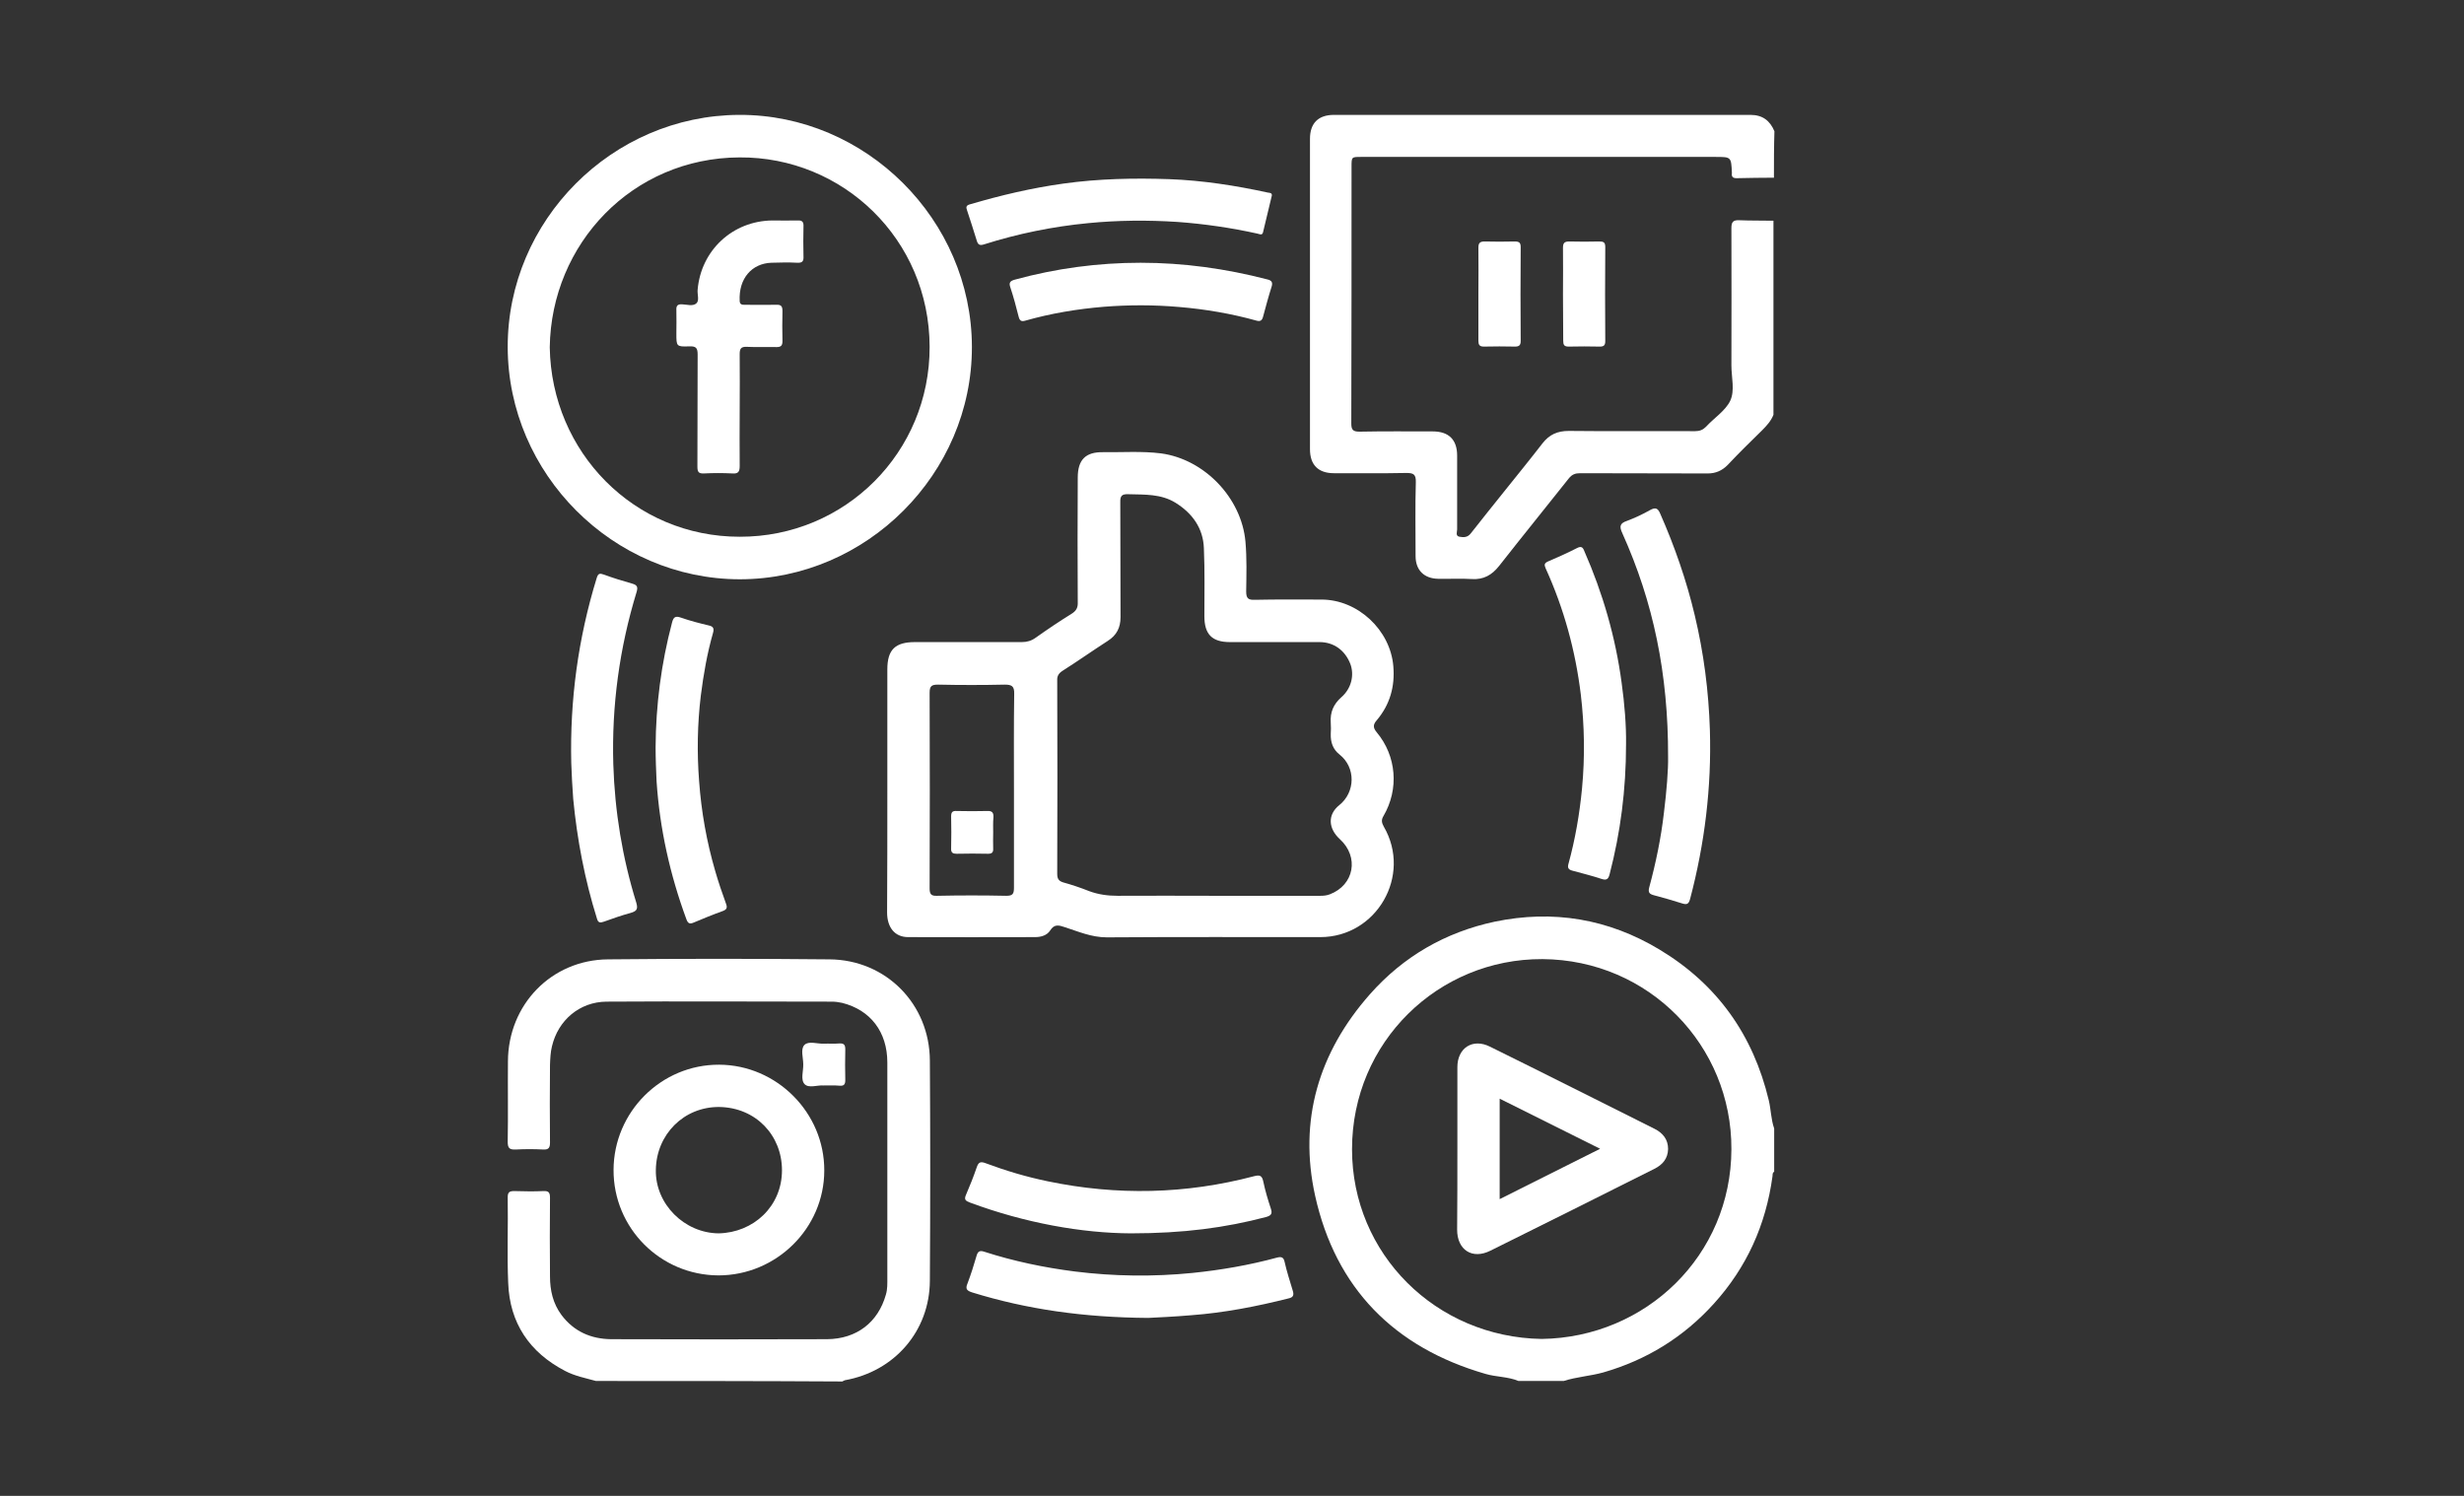 <?xml version="1.0" encoding="utf-8"?>
<!-- Generator: Adobe Illustrator 24.0.3, SVG Export Plug-In . SVG Version: 6.00 Build 0)  -->
<svg version="1.1" id="Layer_1" xmlns:serif="http://www.serif.com/"
	 xmlns="http://www.w3.org/2000/svg" xmlns:xlink="http://www.w3.org/1999/xlink" x="0px" y="0px" viewBox="0 0 1008 612"
	 style="enable-background:new 0 0 1008 612;" xml:space="preserve">
<rect x="0" y="0" width="1008" height="612" fill="#333333" stroke="none"/>
<style type="text/css">
	.st0{fill:#FFFFFF;}
</style>
<g transform="matrix(1,0,0,1,0,0)">
	<g>
		<path class="st0" d="M725.7,72.7c-5.1,0-10.2,0.1-15.3,0.2c-1.4,0-2.1-0.5-1.9-2c0-0.1,0-0.2,0-0.3c-0.3-6.4-0.3-6.4-6.7-6.4
			c-48.3,0-96.7,0-145,0c-3.9,0-3.9,0-3.9,4c0,35,0,70-0.1,105c0,2.7,0.7,3.4,3.4,3.4c10-0.2,19.9-0.1,29.9-0.1c6.6,0,10,3.4,10,9.9
			c0,10.1,0,20.2,0,30.2c0,1-0.8,2.7,1,3c1.7,0.3,3.3,0.3,4.6-1.4c4.5-5.8,9.1-11.4,13.7-17.2c5.2-6.5,10.5-13,15.6-19.6
			c2.8-3.6,6.1-5.1,10.8-5.1c17.2,0.2,34.4,0,51.6,0.1c1.9,0,3.2-0.5,4.5-1.8c3.3-3.6,7.9-6.5,9.9-10.6c2-4.2,0.5-9.6,0.5-14.5
			c0-18.7,0.1-37.5,0-56.2c0-2.5,0.7-3.3,3.2-3.2c4.7,0.2,9.4,0.1,14,0.2c0,26.5,0,52.9,0,79.4c-1,2.5-2.7,4.4-4.6,6.3
			c-4.8,4.7-9.6,9.4-14.2,14.3c-2.3,2.3-4.9,3.4-8.1,3.4c-17.4-0.1-34.8,0-52.2-0.1c-2,0-3.3,0.5-4.6,2.1
			c-9.5,12-19.1,23.8-28.5,35.8c-3,3.8-6.4,5.7-11.2,5.4c-4.6-0.3-9.2,0-13.7-0.1c-5.8-0.1-9.3-3.5-9.3-9.3
			c0-10.1-0.2-20.2,0.1-30.2c0.1-3.3-1-3.8-3.9-3.8c-9.9,0.2-19.7,0.1-29.6,0.1c-6.4,0-9.8-3.4-9.8-9.8c0-42.3,0-84.7,0-127
			c0-6.4,3.4-9.8,9.8-9.8c56.8,0,113.6,0,170.4,0c5,0,8,2.4,9.8,6.7C725.7,60,725.7,66.3,725.7,72.7z"/>
		<path class="st0" d="M243.8,565c-4.3-1.2-8.6-2-12.6-4.1c-14.6-7.6-22.7-19.6-23.3-36c-0.5-11.7,0-23.4-0.2-35.1
			c0-2.1,0.8-2.5,2.7-2.5c4,0.1,7.9,0.2,11.9,0c2.2-0.1,2.7,0.6,2.7,2.8c-0.1,10.7-0.1,21.4,0,32.1c0,5.7,1.2,11.1,4.7,15.8
			c5.1,6.8,12.1,9.8,20.3,9.9c29.4,0.1,58.8,0.1,88.3,0c12.2-0.1,20.9-6.9,24.1-18.2c0.7-2.3,0.6-4.6,0.6-7c0-29.3,0-58.6,0-88
			c0-12.5-6.9-21.5-18.5-24.4c-1.4-0.3-2.8-0.5-4.2-0.5c-30.7,0-61.5-0.2-92.2,0c-11,0.1-19.8,7.6-22.3,18.3c-0.6,2.4-0.7,5-0.8,7.6
			c-0.1,10.6-0.1,21.2,0,31.8c0,2.1-0.6,2.9-2.7,2.8c-3.8-0.2-7.5-0.2-11.3,0c-2.5,0.1-3.3-0.5-3.3-3.1c0.2-11,0-22,0.1-33
			c0.1-23.2,17.8-41.5,40.9-41.7c30.2-0.3,60.5-0.3,90.7,0c23.1,0.2,40.9,18.3,41,41.4c0.2,30,0.2,60.1,0,90.1
			c-0.1,20.6-14.5,37.1-34.8,40.7c-0.4,0.1-0.7,0.4-1,0.5C310.9,565,277.4,565,243.8,565z"/>
		<path class="st0" d="M621.2,565c-4.3-1.8-9.1-1.6-13.5-2.9c-37.4-10.8-61.3-35.1-69.7-72.9c-6.8-30.8,1.4-58.6,22.4-82.4
			c13.7-15.5,30.9-25.4,51-29.7c23.9-5,46.6-1.2,67.5,11.4c23.6,14.2,38.3,34.9,44.7,61.7c0.9,3.8,0.9,7.8,2.2,11.5
			c0,5.9,0,11.8,0,17.7c-0.8,0.4-0.6,1.2-0.7,1.9c-2.7,19.8-10.5,37.2-24,52.1c-12.4,13.7-27.5,23-45.2,28.1
			c-5.4,1.5-10.9,1.8-16.2,3.5C633.5,565,627.3,565,621.2,565z M630.7,547.8c42.7-0.6,77.5-34.2,77.6-77.6
			c0.2-42.3-33.6-77.5-77.3-77.8c-42.6-0.2-77.9,33.9-77.9,77.8C553.1,513,587.4,547.1,630.7,547.8z"/>
		<path class="st0" d="M363,323.4c0-16.5,0-33,0-49.5c0-8.1,3.2-11.2,11.3-11.2c14.6,0,29.1,0,43.7,0c2.1,0,3.9-0.5,5.7-1.8
			c4.8-3.4,9.7-6.7,14.7-9.8c1.9-1.2,2.6-2.5,2.5-4.7c-0.1-17-0.1-34,0-51c0-7.3,3.2-10.5,10.3-10.4c7.9,0.1,15.9-0.5,23.8,0.5
			c17.7,2.4,32.9,18.2,34.5,36.1c0.6,6.8,0.4,13.6,0.3,20.4c0,2.9,0.9,3.5,3.6,3.4c9.1-0.2,18.1-0.1,27.2-0.1
			c14.9,0,28.2,12.5,29.4,27.3c0.7,8.3-1.4,15.7-6.8,22.1c-1.6,1.8-1.5,3.1,0,4.9c8.1,9.7,9.2,23.2,2.8,34.2c-1,1.6-0.8,2.8,0.1,4.4
			c11.6,20-2.9,45.2-26,45.2c-29.1,0-58.2-0.1-87.3,0.1c-6.3,0-11.7-2.4-17.3-4.2c-2.4-0.8-4.2-1.3-5.9,1.4c-1.3,2-3.7,2.7-6.2,2.7
			c-17.3,0-34.6,0.1-51.9,0c-5.4,0-8.6-3.9-8.6-10.1C363,356.8,363,340.1,363,323.4z M496.7,366.5c14.5,0,28.9,0,43.4,0
			c1.3,0,2.6-0.1,3.9-0.6c10-3.8,12.1-15.3,4.1-22.6c-4.7-4.3-5.1-10-0.2-13.9c6.6-5.3,6.8-15.4,0.1-20.7c-2.7-2.1-3.7-5-3.6-8.4
			c0.1-1.5,0.1-3.1,0-4.6c-0.3-4.3,1.1-7.6,4.4-10.5c4.1-3.6,5.3-9.1,3.6-13.6c-2.2-5.6-6.8-8.9-12.6-8.9c-12.2,0-24.4,0-36.6,0
			c-7.4,0-10.5-3.2-10.5-10.6c0-9.3,0.2-18.5-0.2-27.8c-0.3-8.2-4.7-14.3-11.6-18.6c-6-3.7-12.6-3.3-19.2-3.5
			c-2.6-0.1-3.5,0.5-3.4,3.3c0.1,15.7,0,31.3,0.1,47c0,4.3-1.6,7.4-5.2,9.7c-6.2,4-12.3,8.3-18.6,12.3c-1.5,1-2.2,2.1-2.1,3.9
			c0.1,26.4,0.1,52.7,0,79.1c0,1.9,0.5,2.9,2.4,3.5c3.6,1,7.2,2.2,10.7,3.6c3.8,1.4,7.6,1.9,11.6,1.9
			C470.2,366.4,483.5,366.5,496.7,366.5z M414.8,323.3c0-13.1-0.1-26.3,0.1-39.4c0.1-3.2-1-3.8-3.9-3.8c-9,0.2-18.1,0.2-27.2,0
			c-2.6,0-3.5,0.5-3.5,3.3c0.1,26.7,0.1,53.3,0,80c0,2.3,0.5,3.2,3,3.1c9.5-0.2,18.9-0.2,28.4,0c2.6,0,3.1-0.8,3.1-3.3
			C414.8,349.9,414.8,336.6,414.8,323.3z"/>
		<path class="st0" d="M207.7,142c-0.1-51.8,42.7-94.8,94.7-95c51.8-0.2,95.1,42.9,95.2,94.9c0.1,51.9-43.1,95.1-95,95.1
			C250.8,236.9,207.8,193.9,207.7,142z M224.9,142.1c0.7,43,34.6,77.5,77.7,77.5c43.2,0.1,77.8-34.6,77.7-77.7
			c-0.1-44-35.5-77.8-77.8-77.5C258.7,64.6,225.5,99.7,224.9,142.1z"/>
		<path class="st0" d="M293.9,521.8c-23.8-0.1-43-19.4-42.9-43.2c0.1-23.7,19.5-43.1,43.2-43c23.6,0.1,43.1,19.7,43,43.3
			C337.2,502.5,317.6,521.8,293.9,521.8z M294,504.6c14.2-0.3,25.9-11,25.9-25.8c0-14.4-10.8-25.7-25.7-25.9
			c-14.5-0.1-25.7,11.3-25.9,25.7C268,492.6,280,504.5,294,504.6z"/>
		<path class="st0" d="M682.4,309.7c0.1-34.2-6.1-63.5-18.7-91.5c-1.3-2.8-1.1-4.1,1.9-5.1c3.2-1.2,6.4-2.7,9.4-4.4
			c2.2-1.2,3.2-0.9,4.2,1.5c5.9,13.4,10.7,27.2,14.1,41.5c3.7,15.5,5.7,31.1,6.2,47c0.7,23.4-2.1,46.4-8.1,69.1
			c-0.6,2.2-1.4,2.4-3.3,1.8c-3.8-1.2-7.6-2.3-11.4-3.3c-1.9-0.5-2.6-1.1-2-3.3c2.7-10,4.8-20.1,6-30.5
			C681.8,323.7,682.5,314.9,682.4,309.7z"/>
		<path class="st0" d="M233.7,312.2c-0.6-25.8,2.8-51,10.4-75.7c0.6-2,1.3-2,3-1.4c3.8,1.4,7.7,2.6,11.6,3.7
			c2.1,0.6,2.3,1.5,1.7,3.5c-7,22.9-10.2,46.4-9.5,70.4c0.6,19.3,3.7,38.2,9.4,56.6c0.8,2.7,0.1,3.5-2.3,4.2c-3.7,1-7.4,2.3-11,3.6
			c-1.5,0.5-2.3,0.5-2.8-1.3c-5-16-8.1-32.3-9.7-48.9C234.1,321.9,233.9,317.1,233.7,312.2z"/>
		<path class="st0" d="M665.2,304.4c0,18.9-2.3,36.2-6.7,53.2c-0.5,2-1.2,2.7-3.3,2c-3.9-1.3-8-2.3-12-3.4c-1.5-0.4-2-1.1-1.6-2.6
			c2.8-10.2,4.6-20.6,5.6-31.1c1.2-12.8,1-25.6-0.5-38.3c-2.2-18-6.9-35.2-14.4-51.7c-0.6-1.4-0.6-2.1,1-2.8c4-1.7,8-3.5,11.9-5.5
			c1.6-0.8,2.3-0.4,2.9,1.2c7.6,17.3,12.8,35.3,15.3,54C664.6,288,665.3,296.8,665.2,304.4z"/>
		<path class="st0" d="M469.7,539.2c-26.5-0.2-49.5-3.5-71.9-10.4c-2.2-0.7-3-1.4-2-3.7c1.4-3.7,2.6-7.5,3.7-11.3
			c0.5-1.8,1.3-2.3,3.1-1.7c12.1,3.9,24.5,6.5,37.1,8.1c16,2,32,2.2,48.1,0.6c11.7-1.2,23.3-3.2,34.7-6.3c1.6-0.4,2.6-0.2,3,1.7
			c0.9,4,2.2,8,3.4,12c0.5,1.7,0.1,2.6-1.7,3c-13.1,3.3-26.4,5.9-39.9,6.9C480.4,538.7,473.5,539,469.7,539.2z"/>
		<path class="st0" d="M462.6,504.6c-20-0.1-43.2-4.2-65.8-12.6c-1.8-0.7-2.5-1.2-1.6-3.2c1.6-3.7,3.1-7.5,4.4-11.3
			c0.7-2,1.5-2.4,3.6-1.6c8.3,3.1,16.7,5.6,25.4,7.4c28.3,5.9,56.5,5.3,84.5-2.1c2.3-0.6,3.2-0.2,3.7,2.2c0.8,3.8,1.9,7.5,3.1,11.1
			c0.7,2.1,0.1,2.8-1.9,3.4C501.3,502.3,484.2,504.6,462.6,504.6z"/>
		<path class="st0" d="M268.2,305.7c0.1-17.3,2.3-34.2,6.7-50.9c0.6-2.4,1.4-2.9,3.7-2.1c3.7,1.3,7.6,2.3,11.4,3.2
			c1.8,0.4,2.2,1.2,1.7,3c-2.4,8.4-3.9,17-5,25.7c-1.4,11.6-1.6,23.3-0.7,35c0.9,12.5,3.1,24.8,6.6,36.8c1.3,4.5,2.8,8.9,4.4,13.3
			c0.7,1.8,0.2,2.5-1.5,3.1c-3.9,1.4-7.8,3-11.6,4.6c-1.6,0.7-2.4,0.6-3.1-1.3c-6.7-18.2-10.9-37-12.2-56.4
			C268.4,315.1,268.2,310.4,268.2,305.7z"/>
		<path class="st0" d="M520.3,80c-1.2,5.1-2.4,10-3.6,15c-0.3,1.4-1.4,0.8-2.2,0.6c-10.8-2.4-21.8-4-32.8-4.8
			c-12.2-0.8-24.4-0.7-36.6,0.5c-14.5,1.4-28.7,4.3-42.6,8.7c-1.6,0.5-2.4,0.2-2.9-1.5c-1.3-4.2-2.6-8.3-4-12.5
			c-0.5-1.3-0.3-2,1.2-2.4c12.6-3.7,25.3-6.7,38.3-8.5c14.4-2,28.8-2.3,43.2-1.8c13.6,0.5,27.1,2.6,40.4,5.5
			C519.5,78.9,520.4,78.9,520.3,80z"/>
		<path class="st0" d="M466.6,107.5c17.6,0,34.8,2.4,51.8,6.8c1.7,0.4,2.4,1.1,1.8,3c-1.3,4.1-2.4,8.2-3.5,12.3
			c-0.4,1.5-1.1,2-2.6,1.6c-10.4-2.9-21-4.7-31.7-5.6c-10.3-0.9-20.5-0.9-30.7-0.1c-10.9,0.9-21.8,2.7-32.3,5.7
			c-1.7,0.5-2.3-0.1-2.7-1.7c-1-4-2.1-8.1-3.4-12c-0.7-2,0.1-2.6,1.9-3.1C432,109.8,449.2,107.5,466.6,107.5z"/>
		<path class="st0" d="M336.7,444.1c-2.2-0.2-5.8,1.2-7.5-0.5c-1.8-1.8-0.5-5.4-0.6-8.2c0-2.7-1.2-6.2,0.5-7.9
			c1.7-1.7,5.2-0.4,7.9-0.5c2.1-0.1,4.3,0.1,6.4-0.1c2-0.1,2.4,0.7,2.4,2.5c-0.1,4.2-0.1,8.3,0,12.5c0,1.7-0.5,2.4-2.2,2.3
			C341.5,444,339.3,444.1,336.7,444.1z"/>
		<path class="st0" d="M604.8,120c0-6.2,0.1-12.4,0-18.6c0-2,0.6-2.6,2.6-2.6c4.1,0.1,8.1,0.1,12.2,0c1.8,0,2.5,0.4,2.5,2.3
			c-0.1,12.8-0.1,25.6,0,38.4c0,1.7-0.6,2.3-2.3,2.3c-4.3-0.1-8.5-0.1-12.8,0c-1.8,0-2.2-0.8-2.2-2.4
			C604.8,133,604.8,126.5,604.8,120z"/>
		<path class="st0" d="M639.4,120.3c0-6.3,0.1-12.6,0-18.9c0-2,0.6-2.6,2.6-2.6c4.1,0.1,8.1,0.1,12.2,0c1.8,0,2.5,0.3,2.5,2.3
			c-0.1,12.8-0.1,25.6,0,38.4c0,1.7-0.5,2.3-2.2,2.3c-4.3-0.1-8.5-0.1-12.8,0c-1.8,0-2.2-0.7-2.2-2.4
			C639.5,133.1,639.4,126.7,639.4,120.3z"/>
		<path class="st0" d="M596.2,469.9c0-11.1,0-22.2,0-33.3c0-7.9,6.3-11.9,13.3-8.4c22.5,11.1,44.9,22.4,67.3,33.6
			c3.4,1.7,5.6,4.3,5.6,8.3c-0.1,3.9-2.2,6.4-5.6,8.1c-22.3,11.2-44.7,22.4-67.1,33.5c-7.4,3.7-13.6-0.3-13.6-8.6
			C596.2,492.1,596.2,481,596.2,469.9z M613.5,490.6c13.7-6.9,27.2-13.6,41.1-20.6c-14.1-7-27.5-13.7-41.1-20.5
			C613.5,463.4,613.5,476.8,613.5,490.6z"/>
		<path class="st0" d="M406.3,340.5c0,2.2-0.1,4.5,0,6.7c0.1,1.6-0.6,2.1-2.1,2.1c-4.3-0.1-8.5-0.1-12.8,0c-1.6,0-2.4-0.4-2.3-2.2
			c0.1-4.4,0.1-8.7,0-13.1c0-1.8,0.6-2.3,2.3-2.2c4.2,0.1,8.3,0.1,12.5,0c2.1-0.1,2.6,0.8,2.5,2.7
			C406.2,336.5,406.3,338.5,406.3,340.5z"/>
		<path class="st0" d="M302.6,167.7c0,7.6-0.1,15.3,0,22.9c0,2.3-0.5,3.3-3,3.1c-3.9-0.2-7.7-0.2-11.6,0c-2.2,0.1-2.7-0.6-2.7-2.8
			c0.1-15.3,0-30.5,0.1-45.8c0-2.7-0.6-3.5-3.4-3.4c-5.3,0.2-5.3,0-5.3-5.2c0-3.2,0.1-6.3,0-9.5c-0.1-1.7,0.3-2.6,2.3-2.5
			c2,0.1,4.5,0.9,5.9-0.4c1.3-1.2,0.3-3.7,0.5-5.6c1.4-16.1,14.3-28.1,30.5-28.3c3.5,0,6.9,0.1,10.4,0c1.9-0.1,2.5,0.6,2.4,2.5
			c-0.1,4.1-0.1,8.1,0,12.2c0.1,1.9-0.4,2.7-2.5,2.6c-3.6-0.2-7.1-0.1-10.7,0c-7.8,0.3-13.4,6.3-12.9,15.7c0.1,1.5,1.1,1.5,2.1,1.5
			c4.3,0,8.6,0.1,12.8,0c2.1-0.1,2.6,0.6,2.6,2.6c-0.1,4.1-0.1,8.1,0,12.2c0,1.8-0.5,2.5-2.4,2.5c-4.1-0.1-8.1,0.1-12.2-0.1
			c-2.4-0.1-2.9,0.8-2.9,3C302.7,152.5,302.6,160.1,302.6,167.7z"/>
	</g>
</g>
</svg>
